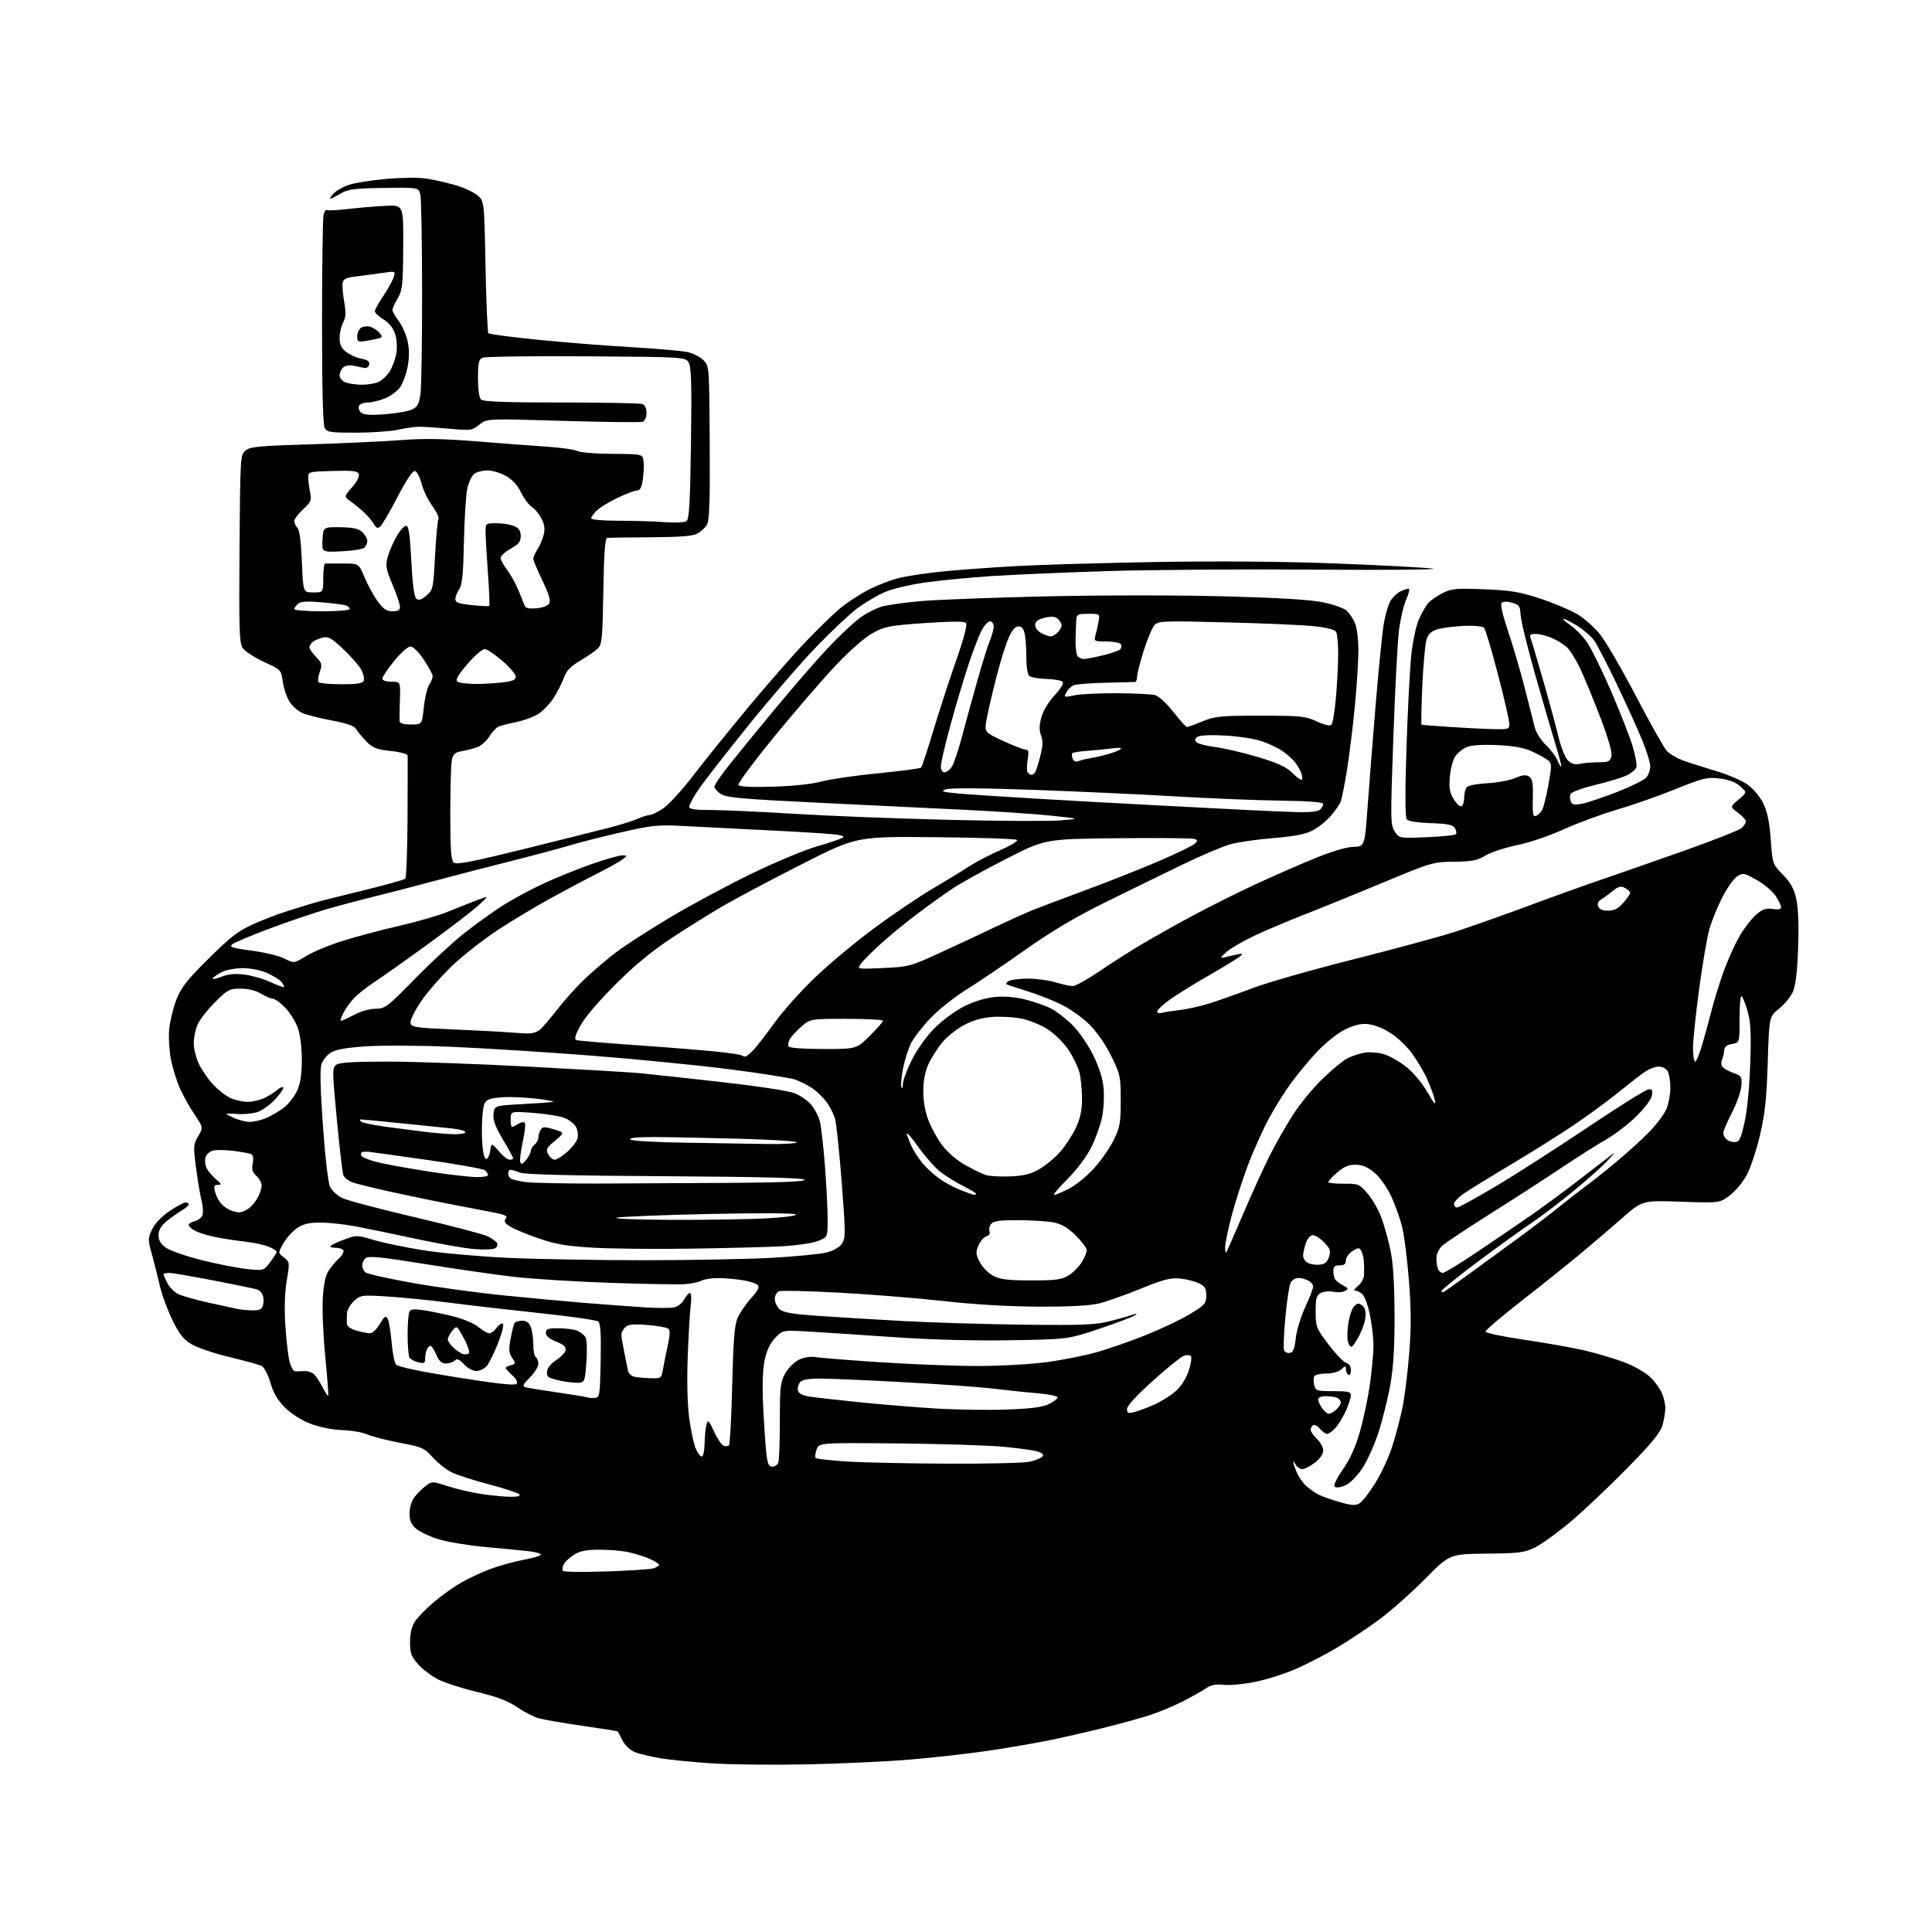 <?xml version="1.0" encoding="UTF-8" standalone="no"?>
<svg 
  version="1.1" 
  xmlns="http://www.w3.org/2000/svg" 
  xmlns:xlink="http://www.w3.org/1999/xlink" 
  xmlns:svg="http://www.w3.org/2000/svg"
  xmlns:rdf="http://www.w3.org/1999/02/22-rdf-syntax-ns#"
  xmlns:cc="http://creativecommons.org/ns#"
  xmlns:dc="http://purl.org/dc/elements/1.1/"
  viewBox="0 0 768 768"
  width="768"
  height="768"
>
<style>svg {background-color: white; }</style>"
<path stroke="none" fill="black" fill-rule="evenodd" d="M320.50,701.37C307.30,701.63 290.43,701.45 283.00,700.97C275.57,700.48 266.35,699.57 262.50,698.93C258.65,698.29 254.07,697.19 252.32,696.47C250.48,695.71 248.42,693.75 247.44,691.83C246.51,690.00 245.66,688.40 245.56,688.27C245.46,688.14 239.10,687.13 231.44,686.03C223.77,684.92 215.93,683.56 214.01,683.01C212.09,682.45 208.27,680.46 205.51,678.59C201.87,676.11 197.56,674.47 189.76,672.61C183.85,671.20 176.84,668.94 174.17,667.59C171.50,666.23 167.90,663.51 166.16,661.53C163.47,658.47 163.00,657.15 163.01,652.72C163.01,649.24 163.66,646.52 164.95,644.56C166.02,642.94 169.38,639.49 172.43,636.89C175.48,634.29 180.39,630.78 183.34,629.09C186.29,627.40 191.59,624.95 195.10,623.64C198.62,622.34 204.54,620.71 208.25,620.02C211.96,619.33 215.00,618.41 215.00,617.96C215.00,617.51 212.64,616.89 209.75,616.58C206.86,616.26 199.14,615.52 192.59,614.92C186.04,614.32 177.83,612.96 174.35,611.88C170.87,610.81 166.85,608.92 165.41,607.68C163.44,605.98 162.80,604.49 162.80,601.59C162.80,599.36 163.61,596.67 164.71,595.18C165.76,593.78 167.79,591.76 169.21,590.70C171.76,588.79 171.86,588.79 178.14,590.82C181.64,591.95 187.74,593.36 191.69,593.94C195.65,594.52 200.80,595.00 203.14,595.00C206.08,595.00 207.08,594.68 206.36,593.96C205.79,593.39 200.33,591.62 194.22,590.02C188.12,588.41 181.41,586.23 179.31,585.15C177.21,584.08 173.91,581.44 171.97,579.27C168.70,575.61 167.78,575.21 158.97,573.53C153.76,572.54 147.93,571.05 146.00,570.21C144.07,569.37 139.57,568.59 136.00,568.48C132.12,568.35 127.08,567.35 123.50,565.99C119.84,564.59 115.88,562.09 113.34,559.58C110.37,556.62 108.71,553.82 107.52,549.72C106.59,546.53 105.06,543.57 104.05,543.03C103.06,542.50 97.37,540.91 91.41,539.50C85.45,538.09 78.67,535.82 76.34,534.46C72.95,532.47 71.38,530.51 68.53,524.74C66.58,520.76 64.31,514.58 63.51,511.00C62.70,507.43 61.28,501.80 60.36,498.50C58.76,492.79 58.76,492.30 60.48,488.67C61.61,486.30 64.23,483.55 67.39,481.43C70.18,479.54 73.04,478.00 73.74,478.00C74.43,478.00 75.00,478.35 75.00,478.78C75.00,479.22 73.66,480.36 72.03,481.32C70.40,482.29 67.70,484.22 66.03,485.63C63.97,487.37 63.00,489.08 63.00,491.02C63.00,493.04 63.87,494.48 66.00,496.00C67.65,497.18 74.06,499.40 80.25,500.95C86.44,502.50 94.49,504.07 98.15,504.45C104.79,505.14 104.79,505.14 107.40,501.72C108.83,499.85 110.00,497.99 110.00,497.60C110.00,497.22 108.54,496.30 106.75,495.57C104.96,494.84 100.80,493.94 97.50,493.58C94.20,493.21 89.03,492.43 86.00,491.84C82.97,491.25 79.26,490.14 77.75,489.36C76.24,488.58 75.00,487.52 75.00,486.99C75.00,486.47 76.11,485.76 77.46,485.42C78.82,485.08 80.19,483.97 80.52,482.95C80.84,481.93 80.66,479.39 80.13,477.30C79.59,475.21 78.61,469.36 77.94,464.31C76.80,455.65 76.85,454.92 78.77,451.66C80.82,448.20 80.82,448.20 77.30,442.98C75.36,440.10 72.74,435.40 71.47,432.53C70.20,429.66 68.61,424.52 67.94,421.12C67.28,417.72 66.97,412.37 67.26,409.22C67.56,406.07 68.81,400.83 70.04,397.58C71.90,392.64 74.02,389.91 82.78,381.19C91.35,372.67 94.61,370.13 100.40,367.49C104.30,365.71 110.65,363.28 114.50,362.10C118.35,360.91 122.85,359.52 124.50,359.00C126.15,358.48 134.88,356.27 143.90,354.08C152.92,351.89 160.66,349.74 161.10,349.30C161.54,348.86 161.95,337.92 162.00,325.00C162.06,312.07 162.08,300.99 162.05,300.37C162.02,299.72 159.15,298.93 155.30,298.52C149.56,297.90 148.16,297.34 145.55,294.62C143.87,292.88 142.05,290.68 141.50,289.73C140.82,288.56 137.78,287.50 132.02,286.42C127.36,285.55 122.08,284.23 120.29,283.48C118.51,282.73 116.14,280.63 115.03,278.81C113.92,276.99 112.73,273.43 112.39,270.89C111.78,266.32 111.72,266.25 104.87,263.08C101.08,261.32 97.28,258.84 96.45,257.56C95.14,255.57 94.97,249.97 95.21,218.03C95.50,181.26 95.53,180.80 97.66,179.07C99.52,177.57 103.09,177.22 123.16,176.63C136.00,176.25 152.12,175.50 159.00,174.97C168.39,174.25 175.97,174.37 189.50,175.45C199.40,176.25 212.00,177.20 217.50,177.57C223.00,177.94 228.40,178.71 229.50,179.29C230.60,179.87 236.90,180.38 243.50,180.42C255.50,180.50 255.50,180.50 255.83,183.44C256.02,185.06 255.88,188.32 255.52,190.69C255.06,193.81 254.41,195.00 253.19,195.00C252.26,195.00 248.80,196.30 245.50,197.88C242.20,199.46 238.49,201.73 237.25,202.92C236.01,204.11 235.00,205.51 235.00,206.04C235.00,206.59 239.58,207.00 245.85,207.00C251.82,207.00 260.03,207.25 264.10,207.56C268.17,207.86 272.12,207.69 272.87,207.17C273.97,206.42 274.33,200.20 274.67,176.37C275.00,153.12 274.80,145.99 273.80,144.21C272.50,141.92 272.50,141.92 233.00,141.64C211.28,141.49 192.71,141.75 191.75,142.22C190.32,142.91 190.00,144.41 190.00,150.34C190.00,154.65 190.49,158.09 191.20,158.80C192.08,159.68 200.56,160.00 223.12,160.00C240.01,160.00 254.55,160.27 255.42,160.61C256.36,160.97 257.00,162.39 257.00,164.14C257.00,165.82 256.36,167.31 255.50,167.64C254.67,167.96 240.39,167.80 223.75,167.30C193.50,166.38 193.50,166.38 190.54,168.80C187.70,171.13 187.22,171.19 178.54,170.41C173.57,169.97 168.15,169.62 166.50,169.64C164.85,169.66 161.08,170.20 158.11,170.84C155.15,171.48 147.63,172.00 141.40,172.00C131.22,172.00 129.97,171.80 129.04,170.07C128.37,168.82 128.00,153.72 128.01,127.82C128.02,105.64 128.30,86.49 128.63,85.26C128.96,84.03 129.57,83.24 130.00,83.50C130.42,83.76 134.31,83.56 138.63,83.05C142.96,82.54 149.62,81.98 153.44,81.81C160.39,81.50 160.39,81.50 160.29,98.26C160.19,113.37 159.98,115.37 158.09,118.57C156.94,120.52 156.00,122.61 156.00,123.21C156.00,123.82 157.11,125.77 158.47,127.55C159.83,129.34 161.42,132.92 162.00,135.51C162.73,138.74 162.74,141.94 162.05,145.68C161.50,148.68 160.14,152.40 159.03,153.95C157.93,155.50 155.21,157.50 152.99,158.39C150.77,159.27 147.67,160.00 146.09,160.00C144.51,160.00 142.97,160.64 142.67,161.43C142.37,162.21 142.78,163.40 143.59,164.07C144.62,164.93 147.43,165.11 153.09,164.67C157.50,164.33 162.33,163.47 163.81,162.77C166.02,161.71 166.62,160.59 167.16,156.49C167.53,153.75 167.81,135.53 167.79,116.00C167.78,96.47 167.47,79.15 167.11,77.50C166.45,74.50 166.45,74.50 152.63,74.71C140.74,74.89 138.32,75.21 135.34,76.96C133.44,78.08 131.62,79.00 131.29,79.00C130.96,79.00 131.49,78.12 132.47,77.04C133.45,75.96 136.10,74.40 138.37,73.59C140.64,72.77 147.45,71.66 153.50,71.13C159.84,70.57 166.69,70.52 169.68,71.01C172.53,71.48 177.52,72.60 180.77,73.52C184.03,74.43 188.00,76.22 189.59,77.49C192.50,79.81 192.50,79.81 193.00,105.82C193.28,120.13 193.79,132.13 194.15,132.48C194.50,132.84 203.05,133.97 213.15,135.00C223.24,136.03 240.05,137.37 250.50,137.97C260.95,138.58 271.26,139.48 273.41,139.97C275.56,140.46 278.36,141.90 279.63,143.18C281.93,145.49 281.94,145.57 282.12,176.03C282.26,200.09 282.01,207.01 280.95,208.71C280.21,209.89 278.46,211.45 277.05,212.18C275.27,213.10 269.66,213.53 258.50,213.58C249.70,213.63 241.98,213.74 241.34,213.83C240.51,213.95 240.08,220.02 239.84,234.97C239.54,253.46 239.29,256.14 237.72,257.72C236.74,258.70 233.60,260.88 230.74,262.56C226.75,264.91 225.20,266.53 224.10,269.56C223.30,271.73 221.48,275.29 220.06,277.47C218.63,279.66 215.98,282.45 214.17,283.67C212.36,284.89 208.32,286.40 205.19,287.03C202.06,287.66 198.82,288.51 198.00,288.92C197.18,289.33 195.60,291.07 194.50,292.78C193.40,294.49 191.38,296.34 190.00,296.90C188.62,297.46 185.86,298.20 183.86,298.55C180.80,299.08 180.12,299.67 179.61,302.22C179.27,303.88 179.00,313.46 179.00,323.50C179.00,337.85 179.30,342.00 180.39,342.91C181.46,343.80 187.75,342.58 208.14,337.54C222.64,333.95 238.10,330.08 242.50,328.93C246.90,327.79 251.92,326.21 253.65,325.43C255.38,324.64 257.43,324.00 258.20,324.00C258.97,324.00 261.38,322.84 263.55,321.42C265.72,320.00 271.18,314.04 275.67,308.17C280.17,302.30 290.02,290.07 297.57,281.00C305.12,271.93 315.17,260.45 319.90,255.50C324.62,250.55 330.68,244.62 333.36,242.31C336.04,240.01 341.27,236.53 344.98,234.58C348.69,232.63 354.60,230.38 358.11,229.59C361.63,228.80 369.45,227.66 375.50,227.08C381.55,226.49 394.38,225.57 404.00,225.03C413.62,224.49 438.82,223.76 460.00,223.40C484.58,222.99 510.25,223.20 531.00,223.99C548.88,224.67 566.20,225.59 569.50,226.02C572.80,226.46 551.92,226.65 523.11,226.44C494.29,226.22 456.94,226.49 440.11,227.02C423.27,227.56 402.52,228.45 394.00,229.01C385.48,229.58 373.63,230.72 367.68,231.56C361.55,232.43 354.53,234.12 351.51,235.46C348.56,236.76 343.76,239.60 340.83,241.77C337.90,243.94 330.55,250.85 324.50,257.12C318.45,263.39 306.31,277.44 297.51,288.35C288.72,299.25 279.83,310.67 277.76,313.72C275.69,316.77 274.00,319.88 274.00,320.63C274.00,321.68 276.03,322.00 282.75,322.00C287.56,322.01 302.30,322.68 315.50,323.49C328.70,324.31 356.15,325.39 376.50,325.88C396.85,326.38 417.10,326.49 421.50,326.13C429.50,325.47 429.50,325.47 418.00,324.25C411.68,323.57 396.38,322.54 384.00,321.94C371.62,321.35 345.23,320.07 325.33,319.10C295.06,317.63 288.75,317.06 286.58,315.65C285.16,314.72 284.00,313.40 284.01,312.73C284.01,312.05 286.37,308.51 289.26,304.86C292.14,301.21 300.40,291.08 307.62,282.36C314.84,273.64 324.41,262.59 328.90,257.81C333.39,253.03 339.19,247.57 341.78,245.66C344.38,243.76 348.41,241.69 350.75,241.06C353.09,240.44 360.07,239.47 366.25,238.93C372.44,238.38 394.82,237.54 416.00,237.06C437.63,236.57 468.56,236.56 486.58,237.05C508.41,237.63 521.01,238.39 525.98,239.43C530.00,240.27 534.19,241.75 535.28,242.73C536.38,243.70 537.89,245.95 538.64,247.72C539.40,249.53 539.99,254.35 539.98,258.72C539.97,263.00 539.32,273.02 538.55,281.00C537.77,288.98 536.38,300.20 535.47,305.95C534.55,311.70 533.42,317.39 532.97,318.59C532.51,319.79 530.68,322.43 528.91,324.45C527.14,326.47 523.88,329.04 521.66,330.17C518.79,331.64 514.33,332.49 506.07,333.16C499.71,333.67 492.02,334.79 489.00,335.64C485.98,336.48 477.43,340.12 470.00,343.71C462.57,347.30 448.85,354.01 439.50,358.62C427.39,364.60 418.12,370.10 407.28,377.75C398.92,383.66 388.43,390.75 383.98,393.50C379.54,396.25 373.28,401.21 370.09,404.52C366.89,407.83 363.36,412.34 362.23,414.54C361.11,416.75 359.65,421.31 358.98,424.69C358.32,428.06 358.01,431.43 358.31,432.16C358.60,432.90 358.88,432.32 358.92,430.88C358.96,429.45 360.59,425.09 362.53,421.21C364.63,417.01 368.31,411.91 371.62,408.60C374.76,405.46 379.93,401.68 383.48,399.93C387.42,398.00 391.99,396.63 395.66,396.30C399.43,395.96 403.77,396.34 407.76,397.36C411.19,398.24 415.74,399.85 417.88,400.94C420.01,402.03 423.83,404.98 426.35,407.51C428.87,410.03 432.56,415.39 434.55,419.41C436.97,424.30 438.34,428.67 438.70,432.63C439.00,435.88 438.70,441.11 438.05,444.24C437.40,447.38 435.47,452.74 433.76,456.16C431.93,459.82 428.05,464.98 424.34,468.69C420.88,472.16 418.49,475.00 419.05,475.00C419.61,475.00 422.23,473.90 424.88,472.56C427.52,471.22 431.97,467.62 434.77,464.56C437.56,461.50 441.12,456.41 442.68,453.25C445.21,448.10 445.50,446.45 445.50,437.45C445.50,427.82 445.34,427.07 441.70,419.70C439.39,415.04 435.95,410.09 432.95,407.14C430.24,404.47 425.20,400.91 421.76,399.24C418.32,397.57 412.12,395.16 408.00,393.89C403.88,392.62 400.29,391.43 400.03,391.24C399.77,391.05 400.22,390.47 401.03,389.96C401.84,389.45 405.24,389.02 408.59,389.02C411.94,389.01 416.89,389.67 419.59,390.49C422.29,391.31 425.36,391.98 426.41,391.99C427.46,392.00 432.18,389.38 436.91,386.17C441.63,382.96 449.32,378.06 454.00,375.28C458.68,372.50 467.90,367.33 474.50,363.79C481.10,360.26 492.12,354.75 499.00,351.56C505.88,348.38 516.43,343.74 522.47,341.27C529.29,338.47 535.14,336.72 537.97,336.64C542.50,336.50 542.50,336.50 543.66,320.50C544.29,311.70 545.75,293.25 546.90,279.50C548.05,265.75 549.47,251.59 550.06,248.04C550.65,244.49 551.85,240.37 552.73,238.88C553.61,237.39 555.40,235.68 556.71,235.09C558.02,234.49 559.50,234.00 559.99,234.00C560.48,234.00 560.04,235.91 559.01,238.25C557.97,240.59 556.67,246.15 556.11,250.59C555.55,255.04 554.54,274.23 553.87,293.24C552.70,325.92 552.73,327.94 554.42,330.52C556.21,333.25 556.21,333.25 567.10,332.80C573.08,332.55 578.31,332.03 578.71,331.63C579.10,331.23 578.95,330.14 578.36,329.20C577.51,327.86 575.49,327.44 568.74,327.21C563.57,327.04 559.79,326.44 559.20,325.71C558.56,324.93 558.52,315.03 559.09,297.50C559.57,282.65 560.42,266.06 560.99,260.62C561.58,254.98 562.89,248.78 564.05,246.16C565.16,243.64 566.85,240.72 567.79,239.68C568.73,238.64 571.28,236.88 573.46,235.77C576.99,233.96 578.75,233.80 589.96,234.25C600.44,234.66 604.06,235.26 612.00,237.87C617.23,239.58 623.86,242.35 626.75,244.01C629.73,245.73 633.85,249.39 636.25,252.46C638.59,255.45 645.00,266.51 650.50,277.06C656.00,287.60 661.43,297.23 662.56,298.46C663.69,299.68 666.61,301.42 669.06,302.31C671.50,303.20 677.39,305.08 682.14,306.49C686.88,307.90 692.56,310.35 694.75,311.94C697.01,313.57 699.70,316.82 700.96,319.42C702.54,322.68 703.40,326.87 703.90,333.76C704.61,343.46 704.63,343.52 708.73,347.71C711.82,350.88 713.14,353.25 714.05,357.34C714.83,360.83 715.10,367.68 714.79,376.63C714.47,386.00 713.81,391.67 712.76,394.12C711.91,396.11 709.43,399.17 707.25,400.92C703.28,404.11 703.28,404.11 702.70,422.30C702.25,436.74 701.61,442.73 699.61,451.28C698.22,457.21 695.83,464.38 694.30,467.20C692.76,470.03 689.70,473.67 687.50,475.29C683.50,478.23 683.50,478.23 668.17,477.70C652.84,477.16 652.84,477.16 644.67,484.35C640.18,488.30 632.67,494.71 628.00,498.59C623.33,502.47 612.98,510.75 605.00,516.98C597.02,523.21 590.50,528.76 590.50,529.32C590.50,529.88 597.48,531.35 606.00,532.59C614.52,533.83 625.38,535.76 630.13,536.89C634.87,538.01 641.85,540.09 645.63,541.51C649.41,542.93 654.02,545.54 655.87,547.30C657.72,549.06 659.86,551.95 660.62,553.72C661.38,555.49 662.00,558.19 661.99,559.72C661.99,561.25 661.49,564.28 660.89,566.46C660.05,569.50 656.75,573.52 646.65,583.82C639.42,591.19 629.30,600.74 624.18,605.04C619.05,609.33 612.75,613.88 610.18,615.14C606.01,617.19 603.92,617.46 590.87,617.60C576.24,617.75 576.24,617.75 566.37,627.75C560.94,633.25 552.71,640.53 548.08,643.93C543.45,647.34 535.80,652.41 531.08,655.20C526.36,657.99 519.00,661.78 514.72,663.61C510.44,665.45 503.29,667.69 498.84,668.59C494.39,669.49 488.81,670.01 486.45,669.75C483.26,669.39 481.42,669.76 479.32,671.18C477.77,672.24 473.57,674.59 470.00,676.41C466.43,678.23 460.57,680.66 457.00,681.82C453.43,682.97 445.10,685.26 438.50,686.90C431.90,688.54 421.97,690.80 416.44,691.92C410.91,693.04 400.11,694.88 392.44,696.01C384.77,697.14 370.85,698.71 361.50,699.48C352.15,700.26 333.70,701.11 320.50,701.37zM241.00,624.68C250.07,624.38 258.51,623.83 259.75,623.45C260.99,623.07 262.00,622.44 262.00,622.04C262.00,621.63 260.31,620.57 258.25,619.67C256.19,618.77 252.47,617.58 250.00,617.04C247.53,616.49 242.35,616.04 238.50,616.03C233.30,616.01 230.68,616.51 228.31,617.95C226.56,619.02 224.66,620.76 224.10,621.82C223.53,622.87 223.39,624.07 223.79,624.48C224.18,624.89 231.93,624.98 241.00,624.68zM540.50,597.55C541.60,596.86 544.43,593.20 546.78,589.40C549.13,585.61 552.13,579.12 553.44,574.98C554.75,570.85 556.54,564.10 557.42,559.98C558.29,555.87 559.52,546.20 560.14,538.50C560.99,528.01 560.98,520.74 560.11,509.50C559.48,501.25 558.28,491.61 557.45,488.09C556.62,484.56 554.60,478.85 552.95,475.39C551.22,471.77 548.38,467.81 546.25,466.05C543.58,463.85 541.50,463.00 538.81,463.00C536.05,463.00 534.14,463.82 531.53,466.10C529.59,467.81 528.00,469.51 528.00,469.89C528.00,470.26 530.75,470.55 534.11,470.54C539.99,470.50 540.35,470.65 543.60,474.40C545.45,476.54 547.91,480.82 549.07,483.90C550.23,486.98 551.88,492.88 552.73,497.00C553.79,502.09 554.31,510.29 554.35,522.50C554.40,535.23 553.91,543.35 552.71,550.24C551.77,555.59 549.66,564.14 548.02,569.24C546.39,574.33 543.42,580.90 541.44,583.83C539.32,586.97 536.53,589.72 534.67,590.51C532.80,591.31 531.12,591.49 530.58,590.96C530.03,590.42 531.31,587.72 533.79,584.18C536.55,580.25 538.79,575.32 540.51,569.39C541.94,564.50 543.74,556.00 544.53,550.50C545.32,545.00 545.97,538.02 545.98,535.00C545.99,531.97 545.34,526.36 544.54,522.51C543.68,518.41 542.36,515.01 541.35,514.26C540.40,513.57 539.14,512.99 538.56,512.98C537.98,512.97 538.53,512.17 539.78,511.20C541.04,510.23 542.13,508.33 542.21,506.97C542.30,505.61 542.28,503.15 542.17,501.50C542.06,499.85 541.56,497.86 541.07,497.08C540.30,495.87 539.79,495.91 537.59,497.35C536.16,498.28 535.00,499.94 535.00,501.02C535.00,502.47 534.32,503.00 532.50,503.00C530.57,503.00 530.00,503.51 530.02,505.25C530.02,506.49 530.36,508.00 530.77,508.60C531.17,509.21 532.58,510.27 533.91,510.97C536.06,512.11 536.14,512.34 534.62,513.19C533.69,513.71 531.62,513.86 530.02,513.50C528.42,513.15 526.19,513.36 525.06,513.97C523.31,514.90 523.00,516.03 523.00,521.39C523.00,527.44 523.21,527.98 528.13,534.48C530.95,538.21 534.10,541.48 535.13,541.74C536.31,542.05 537.00,543.13 537.00,544.68C537.00,546.05 536.56,546.85 536.00,546.50C535.45,546.16 535.00,545.16 535.00,544.29C535.00,542.85 534.82,542.85 533.17,544.35C532.09,545.32 529.65,546.00 527.23,546.00C524.97,546.00 522.82,546.48 522.46,547.06C522.11,547.64 522.09,549.21 522.42,550.56C523.00,552.86 523.45,553.00 530.02,553.00C536.01,553.00 537.00,553.25 536.98,554.75C536.97,555.71 536.04,558.52 534.92,561.00C533.79,563.48 531.93,566.51 530.76,567.75C529.60,568.99 528.15,570.00 527.55,570.00C526.94,570.00 525.66,569.08 524.70,567.96C523.73,566.83 522.51,566.19 521.97,566.52C521.44,566.85 521.00,567.69 521.00,568.38C521.00,569.08 522.12,570.71 523.50,572.00C524.88,573.29 526.00,575.37 526.00,576.62C526.00,578.03 524.72,579.87 522.66,581.45C520.82,582.85 518.59,584.00 517.71,584.00C516.82,584.00 515.64,583.21 515.08,582.25C514.52,581.29 514.05,580.78 514.03,581.13C514.01,581.47 514.64,583.27 515.41,585.13C516.19,586.98 517.88,589.46 519.16,590.63C520.45,591.79 522.62,593.34 524.00,594.07C525.38,594.79 529.20,596.15 532.50,597.09C537.39,598.48 538.87,598.56 540.50,597.55zM307.01,583.00C307.99,583.00 309.06,582.29 309.39,581.42C309.73,580.55 310.00,573.07 310.00,564.80C310.00,551.25 310.21,549.39 312.16,545.92C313.37,543.77 315.80,541.38 317.66,540.49C319.70,539.52 322.26,539.13 324.25,539.47C326.04,539.78 337.59,540.70 349.92,541.52C362.26,542.33 379.68,543.00 388.64,543.00C397.74,543.00 409.91,542.32 416.22,541.46C422.42,540.62 431.35,538.83 436.06,537.50C440.77,536.17 449.58,533.08 455.64,530.65C461.70,528.21 469.55,524.47 473.08,522.33C478.99,518.76 479.50,518.18 479.50,514.99C479.50,512.13 478.98,511.28 476.51,510.09C474.86,509.31 471.47,508.46 468.98,508.22C465.28,507.87 462.40,508.62 453.47,512.27C447.44,514.73 440.02,517.36 437.00,518.11C433.31,519.02 425.41,519.45 413.00,519.41C401.14,519.37 387.68,518.59 375.50,517.23C365.05,516.06 346.35,514.55 333.93,513.87C321.52,513.20 310.61,512.94 309.68,513.29C308.76,513.65 308.00,515.01 308.00,516.31C308.00,517.62 308.86,519.47 309.90,520.41C311.36,521.73 314.82,522.35 324.65,523.04C331.72,523.54 346.95,524.47 358.50,525.11C370.05,525.75 391.91,526.41 407.09,526.58C431.05,526.85 435.58,526.65 441.59,525.09C445.39,524.10 449.40,522.96 450.50,522.55C452.11,521.96 452.21,522.02 451.00,522.91C450.18,523.51 443.88,525.89 437.00,528.20C424.50,532.40 424.50,532.40 401.50,532.77C386.66,533.01 370.16,532.57 355.00,531.52C342.07,530.62 326.90,529.62 321.28,529.30C311.07,528.72 311.07,528.72 308.10,531.90C306.10,534.04 304.74,536.94 303.94,540.79C303.15,544.57 302.97,550.89 303.39,559.50C303.75,566.65 304.31,574.86 304.63,577.75C305.10,581.89 305.61,583.00 307.01,583.00zM376.50,581.83C392.45,581.90 407.24,581.55 409.37,581.05C411.50,580.56 413.71,579.69 414.29,579.11C415.01,578.39 414.55,577.78 412.81,577.12C411.43,576.59 405.17,575.69 398.90,575.11C392.63,574.53 373.56,573.93 356.53,573.78C325.57,573.50 325.57,573.50 324.60,576.23C324.06,577.73 323.90,579.24 324.24,579.57C324.58,579.91 329.95,580.53 336.18,580.95C342.40,581.36 360.55,581.76 376.50,581.83zM278.95,579.00C279.54,579.00 280.04,576.69 280.10,573.75C280.15,570.86 280.49,567.48 280.85,566.23C281.42,564.22 281.77,564.54 283.83,569.04C285.11,571.83 286.81,574.38 287.62,574.68C288.43,574.99 289.40,574.93 289.79,574.54C290.18,574.15 290.75,563.41 291.06,550.67C291.50,532.63 291.98,526.69 293.22,523.86C294.09,521.86 296.49,518.35 298.56,516.07C301.30,513.03 302.01,511.61 301.20,510.80C300.60,510.20 297.94,509.34 295.30,508.91C292.66,508.47 288.33,508.09 285.68,508.06C283.04,508.03 279.96,508.48 278.86,509.08C277.75,509.67 274.74,510.30 272.17,510.48C269.60,510.65 256.25,510.42 242.50,509.95C228.75,509.48 211.43,508.39 204.00,507.53C196.57,506.66 180.67,504.37 168.66,502.43C151.76,499.70 146.50,499.17 145.41,500.08C144.63,500.72 144.00,502.03 144.00,503.00C144.00,503.97 144.56,505.22 145.25,505.80C145.94,506.37 154.16,508.22 163.50,509.90C172.85,511.59 189.50,513.87 200.50,514.97C211.50,516.07 226.35,517.44 233.50,518.02C240.65,518.59 250.83,519.34 256.11,519.68C261.40,520.01 266.83,520.01 268.18,519.67C269.53,519.33 271.24,517.92 271.99,516.53C272.73,515.14 273.76,514.00 274.27,514.00C274.80,514.00 274.94,516.04 274.58,518.75C274.24,521.36 273.70,530.56 273.38,539.18C273.02,548.89 273.24,558.19 273.96,563.61C274.60,568.42 275.75,573.85 276.51,575.68C277.27,577.51 278.37,579.00 278.95,579.00zM450.75,561.37C452.26,561.00 455.77,559.71 458.55,558.49C461.33,557.28 465.24,554.85 467.24,553.10C469.55,551.06 471.48,548.08 472.55,544.86C473.47,542.08 473.84,539.46 473.36,539.01C472.89,538.57 471.59,538.56 470.47,538.99C469.36,539.42 463.84,543.90 458.22,548.95C451.86,554.65 448.00,558.86 448.00,560.08C448.00,561.71 448.46,561.93 450.75,561.37zM528.23,562.00C528.84,562.00 530.17,561.26 531.17,560.35C532.18,559.43 533.00,558.13 533.00,557.45C533.00,556.77 532.29,555.94 531.42,555.61C530.55,555.27 528.52,555.00 526.92,555.00C525.22,555.00 524.00,555.53 524.00,556.28C524.00,556.98 524.70,558.56 525.56,559.78C526.41,561.00 527.61,562.00 528.23,562.00zM400.50,560.31C409.78,559.97 414.47,559.35 416.91,558.16C418.78,557.25 420.36,556.05 420.41,555.50C420.46,554.95 416.68,554.18 412.00,553.79C407.32,553.41 399.68,552.60 395.00,552.02C390.32,551.43 374.57,550.29 360.00,549.48C345.43,548.68 330.29,548.02 326.37,548.01C321.35,548.00 318.89,548.43 318.04,549.45C317.38,550.25 316.99,551.70 317.18,552.68C317.41,553.87 318.82,554.67 321.51,555.12C323.70,555.48 332.99,556.54 342.14,557.46C351.30,558.39 365.25,559.51 373.14,559.97C381.04,560.42 393.35,560.58 400.50,560.31zM236.50,555.69C238.39,555.51 238.52,554.67 238.78,540.89C238.98,529.96 238.73,526.04 237.78,525.30C237.07,524.76 227.05,523.31 215.50,522.09C203.95,520.86 187.69,518.99 179.37,517.93C171.05,516.87 159.56,515.71 153.84,515.36C143.84,514.75 143.33,514.82 140.77,517.11C139.31,518.43 138.03,520.62 137.94,522.00C137.85,523.38 137.83,525.27 137.89,526.20C137.96,527.28 139.38,528.29 141.75,528.95C143.81,529.52 146.24,529.99 147.15,529.99C148.06,530.00 149.79,528.33 150.99,526.29C152.83,523.18 153.33,522.84 154.10,524.21C154.60,525.11 155.30,529.26 155.65,533.43C156.01,537.61 156.79,541.65 157.40,542.42C158.10,543.31 166.76,545.14 181.37,547.49C196.74,549.95 204.57,550.83 205.25,550.15C205.93,549.47 205.39,548.34 203.63,546.71C202.18,545.37 201.00,544.04 201.00,543.75C201.00,543.47 201.93,542.99 203.07,542.69C205.02,542.18 205.05,542.01 203.57,539.74C202.27,537.77 202.17,536.38 202.98,532.09C203.53,529.21 204.23,526.43 204.55,525.92C204.86,525.42 206.23,525.00 207.58,525.00C209.31,525.00 210.34,525.77 211.02,527.57C211.56,528.98 212.00,532.10 212.00,534.51C212.00,536.91 212.45,539.16 213.00,539.50C213.55,539.84 214.00,541.04 214.00,542.16C214.00,543.28 212.48,545.72 210.63,547.57C207.90,550.30 207.56,551.04 208.88,551.44C209.77,551.71 215.45,552.64 221.50,553.51C227.55,554.37 232.95,555.26 233.50,555.48C234.05,555.70 235.40,555.79 236.50,555.69zM130.46,554.85C130.64,554.66 130.13,547.75 129.32,539.50C128.50,531.25 128.05,520.78 128.31,516.24C128.63,510.69 129.36,507.09 130.55,505.24C131.53,503.73 133.40,501.49 134.72,500.25C136.04,499.01 136.84,497.54 136.50,497.00C136.16,496.45 134.69,496.00 133.24,496.00C131.74,496.00 131.01,495.64 131.55,495.17C132.07,494.71 134.60,493.56 137.17,492.61C141.67,490.96 142.10,490.97 148.67,492.94C152.43,494.06 161.22,495.88 168.22,496.99C175.21,498.09 190.06,499.44 201.22,499.98C212.37,500.52 236.80,500.96 255.50,500.96C274.20,500.96 297.24,500.53 306.70,500.01C316.17,499.48 325.98,498.53 328.52,497.89C331.43,497.16 333.71,495.84 334.71,494.32C336.15,492.13 336.14,489.99 334.60,470.08C333.67,458.07 332.48,446.71 331.96,444.83C331.45,442.95 329.92,439.92 328.56,438.09C327.21,436.26 324.62,433.76 322.80,432.54C320.99,431.32 317.93,429.79 316.00,429.12C314.07,428.46 302.15,426.60 289.50,424.99C276.85,423.37 251.88,420.92 234.00,419.54C216.12,418.16 191.38,416.61 179.00,416.10C166.62,415.58 151.45,415.51 145.28,415.95C137.52,416.49 133.27,417.25 131.48,418.42C130.07,419.35 128.44,421.32 127.87,422.80C127.13,424.72 127.27,431.75 128.35,447.24C129.24,459.91 130.42,470.12 131.19,471.74C131.91,473.26 134.09,475.28 136.03,476.23C137.98,477.18 151.16,480.67 165.34,483.98C179.51,487.29 192.41,490.68 193.99,491.50C195.58,492.32 197.18,493.49 197.56,494.10C197.95,494.72 197.64,495.65 196.88,496.17C196.12,496.68 192.37,496.85 188.56,496.53C184.74,496.21 174.39,494.40 165.56,492.50C156.72,490.60 145.90,488.37 141.50,487.53C137.10,486.69 130.75,486.00 127.40,486.00C122.71,486.00 120.54,486.52 118.02,488.25C116.22,489.49 113.79,492.20 112.62,494.28C110.50,498.05 110.50,498.05 112.87,499.87C115.20,501.66 115.21,501.80 113.99,509.04C113.18,513.84 112.99,520.05 113.43,526.95C113.81,532.75 114.56,539.19 115.10,541.25C115.64,543.31 116.62,545.05 117.29,545.11C117.95,545.17 119.54,545.14 120.80,545.03C122.07,544.93 123.79,545.41 124.63,546.10C125.46,546.80 127.04,549.13 128.14,551.28C129.24,553.43 130.29,555.04 130.46,554.85zM230.00,549.66C228.62,549.75 225.51,549.42 223.07,548.93C220.64,548.44 218.29,547.69 217.85,547.25C217.42,546.82 217.31,545.57 217.61,544.48C217.91,543.39 219.58,541.59 221.32,540.49C223.06,539.38 224.63,537.67 224.82,536.69C225.07,535.39 224.05,534.47 221.08,533.30C218.36,532.23 217.00,531.08 217.00,529.85C217.00,528.30 217.80,528.00 221.93,528.00C224.65,528.00 228.00,528.43 229.37,528.95C230.75,529.48 232.29,530.71 232.79,531.70C233.30,532.69 233.44,537.10 233.10,541.50C232.53,549.15 232.39,549.51 230.00,549.66zM258.70,547.86C262.81,548.00 262.92,547.92 263.55,544.25C263.91,542.19 264.77,537.92 265.46,534.76C266.39,530.56 266.43,528.78 265.61,528.15C265.00,527.66 261.24,527.01 257.26,526.69C251.57,526.24 249.70,526.44 248.51,527.63C247.68,528.46 247.00,529.75 247.00,530.50C247.00,531.24 247.49,534.24 248.09,537.17C248.69,540.10 249.37,543.48 249.59,544.68C249.84,545.97 250.93,547.04 252.25,547.29C253.49,547.53 256.39,547.79 258.70,547.86zM189.30,545.00C187.98,545.00 185.79,543.80 184.43,542.33C182.53,540.28 181.67,539.93 180.77,540.83C180.13,541.47 178.54,542.00 177.25,542.00C175.51,542.00 174.52,541.09 173.44,538.50C172.63,536.58 171.58,535.00 171.09,535.00C170.61,535.00 169.94,535.71 169.61,536.58C169.27,537.45 169.00,539.08 169.00,540.19C169.00,541.90 168.57,542.11 166.26,541.53C164.75,541.15 163.18,540.31 162.78,539.67C162.37,539.03 162.03,534.90 162.03,530.50C162.03,526.10 162.38,521.95 162.81,521.27C163.39,520.36 165.01,520.27 169.05,520.93C172.05,521.42 177.40,522.57 180.95,523.49C184.50,524.41 188.69,526.25 190.28,527.58C191.86,528.91 193.77,530.00 194.52,530.00C195.27,530.00 196.55,529.05 197.36,527.89C198.18,526.73 199.30,525.94 199.85,526.14C200.44,526.35 199.67,529.58 198.00,533.85C196.42,537.89 194.36,542.05 193.41,543.10C192.47,544.14 190.61,545.00 189.30,545.00zM186.36,537.96C186.83,537.53 185.95,534.84 184.40,531.99C181.58,526.81 181.58,526.81 179.79,529.01C178.80,530.23 178.00,531.77 178.00,532.44C178.00,533.10 179.01,534.57 180.25,535.70C181.49,536.82 183.18,537.97 184.00,538.25C184.82,538.52 185.89,538.40 186.36,537.96zM512.75,537.81C514.07,537.56 514.64,536.15 515.08,531.99C515.39,528.97 517.08,523.42 518.83,519.66C520.57,515.89 522.00,512.20 522.00,511.44C522.00,510.69 521.13,509.60 520.07,509.04C519.00,508.47 517.22,508.00 516.10,508.00C514.98,508.00 513.62,508.85 513.06,509.89C512.50,510.93 511.56,517.05 510.96,523.50C510.36,529.94 510.12,535.87 510.43,536.68C510.74,537.49 511.78,538.00 512.75,537.81zM539.71,532.04C537.42,535.88 537.11,536.07 536.16,534.30C535.51,533.09 535.42,530.21 535.90,526.63C536.33,523.47 537.40,520.17 538.29,519.28C539.67,517.91 540.14,517.87 541.55,519.04C542.75,520.04 543.07,521.44 542.71,524.13C542.44,526.16 541.08,529.73 539.71,532.04zM100.18,520.88C103.05,520.97 104.01,520.56 104.50,519.00C104.85,517.90 104.86,516.12 104.52,515.05C104.18,513.98 103.13,512.86 102.20,512.57C101.26,512.27 93.53,510.68 85.00,509.02C76.47,507.37 68.49,506.01 67.25,506.01C66.01,506.00 65.00,506.25 65.00,506.55C65.00,506.85 65.68,508.42 66.52,510.03C67.35,511.65 69.26,513.60 70.77,514.37C72.27,515.13 77.78,516.70 83.00,517.85C88.22,519.00 93.40,520.13 94.50,520.36C95.60,520.58 98.16,520.82 100.18,520.88zM574.25,513.36C574.94,512.94 580.00,509.33 585.50,505.32C591.00,501.32 599.45,495.15 604.28,491.61C609.12,488.07 616.09,482.73 619.78,479.75C623.48,476.77 628.30,473.03 630.50,471.43C632.70,469.83 638.10,465.53 642.50,461.87C646.90,458.20 652.84,452.80 655.70,449.85C658.57,446.91 661.61,442.83 662.45,440.78C663.30,438.74 664.00,435.00 664.00,432.47C664.00,429.94 663.53,427.00 662.96,425.93C662.36,424.80 660.88,424.00 659.37,424.00C657.96,424.00 655.39,424.99 653.65,426.21C651.92,427.42 647.01,431.24 642.74,434.70C638.47,438.15 630.37,444.05 624.74,447.81C619.11,451.57 608.20,458.40 600.50,462.99C592.80,467.58 584.59,472.63 582.25,474.22C579.91,475.80 578.00,477.75 578.00,478.55C578.00,479.35 578.55,480.00 579.22,480.00C579.89,480.00 586.98,476.10 594.97,471.34C602.96,466.58 619.43,456.00 631.58,447.84C643.72,439.68 654.45,433.00 655.43,433.00C656.87,433.00 657.09,433.54 656.58,435.75C656.24,437.26 653.32,441.02 650.11,444.10C646.89,447.18 641.62,451.19 638.38,453.01C635.15,454.83 627.29,459.81 620.92,464.07C614.55,468.34 601.73,476.63 592.42,482.49C583.11,488.36 574.49,494.10 573.25,495.25C571.97,496.44 571.00,498.54 571.00,500.09C571.00,501.60 571.27,503.55 571.61,504.42C571.94,505.29 572.81,506.00 573.53,506.00C574.25,506.00 580.39,502.27 587.17,497.70C593.95,493.14 603.33,486.75 608.00,483.51C612.67,480.27 620.77,474.34 626.00,470.33C631.23,466.32 637.08,461.81 639.00,460.31C642.50,457.59 642.50,457.59 639.00,461.40C637.08,463.50 631.00,468.92 625.50,473.44C620.00,477.96 612.58,483.61 609.00,486.00C605.42,488.38 595.86,495.28 587.75,501.33C579.64,507.38 573.00,512.73 573.00,513.22C573.00,513.72 573.56,513.78 574.25,513.36zM410.00,508.99C419.71,508.99 422.01,508.68 424.76,507.01C426.55,505.91 428.91,503.55 430.01,501.76C431.10,499.97 431.99,497.81 432.00,496.96C432.00,496.11 430.02,493.47 427.59,491.09C424.43,487.98 421.96,486.53 418.84,485.93C416.45,485.46 410.17,485.07 404.87,485.04C397.53,485.01 394.95,485.35 394.01,486.49C393.33,487.31 393.03,488.63 393.34,489.44C393.67,490.31 393.16,491.13 392.06,491.48C391.04,491.80 389.64,493.47 388.93,495.18C387.80,497.89 387.88,498.75 389.57,501.89C390.64,503.90 393.06,506.28 395.00,507.25C397.72,508.61 401.05,509.00 410.00,508.99zM524.42,502.74C526.64,502.56 527.57,501.82 528.28,499.67C529.09,497.24 528.82,496.42 526.42,493.92C524.88,492.31 522.85,491.00 521.91,491.00C520.89,491.00 519.75,492.27 519.10,494.15C518.49,495.88 518.00,498.11 518.00,499.10C518.00,500.09 518.79,501.37 519.75,501.95C520.71,502.52 522.82,502.88 524.42,502.74zM487.41,497.92C487.63,497.69 490.59,490.98 493.98,483.00C497.38,475.02 502.13,464.56 504.55,459.74C506.96,454.92 511.19,447.47 513.95,443.18C516.70,438.89 522.00,432.43 525.73,428.84C529.45,425.24 533.87,421.60 535.53,420.74C537.20,419.88 540.17,418.87 542.13,418.50C544.08,418.14 547.53,418.33 549.78,418.94C552.03,419.55 556.12,421.82 558.86,423.98C561.85,426.35 565.28,430.43 567.45,434.21C570.05,438.74 570.88,439.66 570.42,437.50C570.07,435.85 568.68,432.04 567.35,429.03C566.01,426.02 563.12,421.19 560.93,418.28C558.58,415.18 554.79,411.77 551.72,410.01C548.31,408.06 545.11,407.02 542.50,407.02C539.91,407.02 536.71,408.05 533.42,409.93C530.63,411.53 525.94,415.47 523.00,418.67C520.06,421.88 515.70,427.15 513.30,430.40C510.90,433.64 506.94,439.98 504.49,444.47C502.04,448.97 498.21,457.48 495.99,463.39C493.77,469.31 490.84,478.44 489.48,483.68C488.12,488.93 487.00,494.37 487.00,495.78C487.00,497.18 487.18,498.15 487.41,497.92zM274.50,496.36C260.20,496.57 242.65,496.39 235.50,495.96C225.02,495.33 220.83,494.60 213.88,492.20C209.13,490.56 204.06,488.43 202.61,487.48C200.62,486.18 200.23,485.43 201.04,484.46C201.88,483.44 200.96,482.93 196.80,482.09C193.89,481.50 186.55,480.08 180.50,478.94C174.45,477.80 163.43,475.53 156.00,473.91C148.57,472.29 141.29,470.48 139.82,469.89C138.35,469.30 136.85,468.07 136.49,467.16C136.13,466.25 134.97,456.28 133.90,445.01C132.06,425.66 132.05,424.44 133.67,423.26C134.90,422.35 140.65,422.00 154.01,422.00C164.25,422.00 189.48,422.90 210.07,423.99C230.66,425.08 250.43,426.25 254.00,426.57C257.57,426.90 272.05,428.47 286.16,430.06C300.98,431.72 313.54,433.63 315.91,434.58C318.16,435.48 321.12,437.54 322.48,439.16C323.84,440.77 325.38,443.76 325.91,445.80C326.43,447.83 327.34,455.83 327.93,463.56C328.52,471.29 329.00,480.80 329.00,484.70C329.00,491.78 329.00,491.78 325.18,493.31C323.07,494.15 316.66,495.10 310.93,495.41C305.19,495.73 288.80,496.15 274.50,496.36zM267.00,484.91C280.48,484.96 297.22,484.70 304.21,484.34C311.54,483.97 316.69,483.30 316.36,482.77C316.02,482.22 302.22,482.14 281.65,482.58C262.87,482.98 246.38,483.65 245.00,484.07C243.62,484.49 253.53,484.86 267.00,484.91zM95.03,481.94C95.87,481.97 97.56,481.30 98.78,480.44C100.01,479.58 101.68,477.58 102.51,475.99C103.33,474.40 104.00,472.25 104.00,471.20C104.00,470.16 103.07,468.47 101.93,467.44C100.34,466.00 100.00,464.82 100.45,462.40C100.86,460.21 100.63,459.07 99.68,458.71C98.93,458.42 95.78,457.87 92.67,457.48C89.57,457.09 85.96,457.04 84.64,457.38C83.32,457.71 81.98,458.96 81.67,460.15C81.36,461.35 81.57,463.26 82.15,464.41C82.72,465.56 84.38,467.51 85.84,468.75C88.10,470.65 88.22,470.99 86.64,471.00C85.12,471.00 84.91,471.49 85.47,473.75C85.85,475.26 86.91,477.34 87.83,478.37C88.75,479.40 90.40,480.60 91.50,481.05C92.60,481.50 94.19,481.90 95.03,481.94zM387.25,474.95C387.66,474.98 388.00,474.78 388.00,474.52C388.00,474.25 385.64,472.84 382.75,471.39C379.86,469.93 375.78,467.38 373.68,465.73C371.57,464.07 367.58,459.52 364.81,455.61C362.04,451.70 360.11,449.62 360.51,451.00C360.92,452.38 361.93,454.85 362.77,456.50C363.60,458.15 365.41,460.85 366.79,462.50C368.16,464.15 371.04,466.79 373.17,468.36C375.31,469.93 379.18,472.05 381.78,473.06C384.38,474.08 386.84,474.93 387.25,474.95zM238.50,470.48C252.25,470.43 276.25,470.31 291.83,470.20C311.17,470.06 320.06,469.67 319.82,468.95C319.58,468.23 301.87,467.79 264.48,467.57C226.84,467.35 208.61,466.89 206.68,466.12C205.14,465.51 203.45,465.00 202.93,465.00C202.42,465.00 202.00,465.65 202.00,466.44C202.00,467.23 202.47,468.17 203.05,468.53C203.63,468.89 206.22,469.49 208.80,469.87C211.39,470.24 224.75,470.52 238.50,470.48zM189.25,467.91C191.86,467.96 194.00,467.61 194.00,467.12C194.00,466.64 193.43,465.77 192.74,465.20C192.05,464.63 181.59,462.75 169.49,461.04C157.40,459.33 147.05,457.89 146.50,457.85C145.95,457.80 144.95,457.82 144.28,457.88C143.61,457.95 143.30,458.62 143.59,459.37C143.88,460.13 147.52,461.47 151.81,462.39C156.04,463.31 165.12,464.90 172.00,465.94C178.88,466.97 186.64,467.86 189.25,467.91zM401.64,467.63C407.19,467.38 409.80,466.72 413.31,464.66C415.80,463.21 419.50,460.10 421.54,457.76C423.58,455.42 426.35,451.15 427.69,448.27C429.48,444.44 430.12,441.34 430.12,436.61C430.12,433.07 429.64,428.38 429.05,426.18C428.46,423.98 426.52,420.01 424.74,417.34C422.96,414.68 419.36,411.07 416.74,409.32C414.12,407.57 409.41,405.60 406.26,404.95C403.12,404.30 397.77,403.99 394.38,404.26C390.22,404.59 386.53,405.67 383.00,407.60C380.12,409.16 376.26,412.28 374.42,414.53C372.58,416.78 370.17,420.61 369.06,423.06C367.74,425.95 367.04,429.66 367.02,433.71C367.01,437.57 367.76,441.93 369.01,445.21C370.12,448.12 372.56,452.59 374.44,455.13C376.44,457.85 380.17,461.10 383.47,462.98C386.56,464.75 390.30,466.59 391.79,467.07C393.28,467.55 397.71,467.80 401.64,467.63zM209.14,461.07C210.16,459.81 211.00,458.21 211.00,457.51C211.00,456.81 211.68,455.68 212.50,455.00C213.32,454.32 214.01,453.02 214.02,452.13C214.02,451.23 214.44,449.86 214.94,449.07C215.70,447.86 216.50,447.83 220.16,448.93C224.48,450.22 224.48,450.22 220.62,453.46C217.21,456.32 216.90,456.94 217.92,458.85C218.55,460.03 219.71,461.00 220.50,461.00C221.29,461.00 223.53,459.60 225.47,457.89C227.42,456.18 229.28,453.74 229.59,452.48C229.91,451.22 229.65,449.21 229.00,448.01C228.36,446.81 226.37,445.21 224.56,444.46C222.76,443.71 217.17,442.78 212.14,442.40C203.00,441.71 203.00,441.71 203.00,444.86C203.00,446.59 203.23,448.00 203.51,448.00C203.80,448.00 204.90,447.45 205.97,446.79C207.04,446.12 208.22,445.89 208.61,446.28C209.00,446.66 208.64,450.03 207.83,453.75C207.01,457.47 206.55,461.16 206.81,461.94C207.17,463.02 207.73,462.81 209.14,461.07zM193.39,460.71C194.00,460.51 194.64,459.14 194.82,457.67C194.99,456.20 195.36,455.00 195.63,455.00C195.90,455.00 197.27,456.35 198.65,458.00C200.04,459.65 201.81,461.00 202.59,461.00C203.37,461.00 204.00,460.74 204.00,460.42C204.00,460.11 202.17,456.77 199.93,453.00C196.91,447.91 195.94,445.30 196.18,442.83C196.50,439.50 196.50,439.50 208.00,438.88C214.32,438.54 219.72,438.14 220.00,437.99C220.28,437.84 218.03,437.38 215.00,436.96C211.97,436.54 206.72,436.15 203.32,436.10C199.91,436.04 196.03,436.42 194.70,436.93C192.59,437.72 192.19,438.65 191.76,443.68C191.49,446.88 191.49,452.10 191.77,455.29C192.09,458.88 192.70,460.93 193.39,460.71zM305.00,454.76C310.77,454.87 316.08,454.60 316.80,454.15C317.51,453.69 307.23,453.03 293.89,452.66C280.57,452.30 265.16,452.00 259.64,452.00C253.09,452.00 249.94,452.34 250.58,452.98C251.14,453.54 260.77,454.08 273.03,454.25C284.84,454.41 299.23,454.64 305.00,454.76zM689.55,454.00C691.40,454.00 691.93,452.96 693.46,446.25C694.54,441.53 695.43,432.42 695.74,422.94C696.16,410.30 695.94,406.31 694.60,401.69C693.69,398.56 692.62,396.00 692.22,396.00C691.82,396.00 691.50,400.15 691.50,405.23C691.50,414.47 691.50,414.47 688.50,415.00C686.41,415.37 685.47,416.13 685.39,417.51C685.34,418.61 684.94,420.32 684.51,421.32C684.05,422.39 684.21,423.62 684.91,424.32C685.56,424.97 687.53,426.00 689.29,426.61C692.24,427.63 692.48,428.04 692.23,431.61C692.08,433.75 690.40,438.56 688.48,442.30C686.57,446.04 685.00,449.66 685.00,450.35C685.00,451.04 685.54,452.14 686.20,452.80C686.86,453.46 688.37,454.00 689.55,454.00zM180.25,450.87C182.86,450.94 185.00,450.58 185.00,450.07C185.00,449.56 182.64,448.90 179.75,448.59C176.86,448.29 167.75,447.35 159.50,446.52C151.25,445.68 144.07,445.00 143.55,445.00C142.95,445.00 142.95,445.32 143.55,445.86C144.07,446.34 148.55,447.27 153.50,447.93C158.45,448.60 165.43,449.50 169.00,449.94C172.57,450.39 177.64,450.80 180.25,450.87zM99.28,445.96C100.81,445.98 103.71,445.31 105.73,444.47C107.74,443.63 110.93,441.77 112.81,440.34C114.68,438.90 117.06,435.88 118.09,433.62C119.41,430.70 119.96,427.14 119.98,421.43C119.99,416.67 119.36,411.47 118.44,408.77C117.58,406.24 115.30,402.56 113.39,400.59C111.47,398.61 109.26,397.00 108.48,397.00C107.69,397.00 105.57,396.10 103.77,395.00C101.70,393.74 98.73,393.01 95.68,393.00C91.18,393.00 90.51,393.36 85.39,398.48C82.38,401.49 79.26,405.52 78.46,407.44C77.66,409.36 77.01,412.64 77.02,414.72C77.03,416.80 77.89,420.36 78.92,422.64C79.96,424.91 82.43,428.58 84.42,430.78C86.42,432.99 89.57,435.52 91.42,436.40C93.28,437.28 96.44,438.00 98.45,438.00C100.46,438.00 103.54,437.27 105.30,436.38C107.06,435.49 109.29,434.07 110.26,433.22C111.22,432.37 112.27,431.94 112.58,432.25C112.90,432.56 111.52,434.64 109.51,436.86C107.51,439.07 104.30,441.41 102.38,442.04C100.46,442.67 96.89,443.03 94.44,442.84C92.00,442.64 90.00,442.62 90.00,442.79C90.00,442.96 91.46,443.73 93.25,444.51C95.04,445.29 97.75,445.94 99.28,445.96zM673.85,422.00C674.32,422.00 675.65,418.74 676.81,414.75C677.97,410.76 679.62,404.69 680.48,401.26C681.34,397.82 683.40,391.19 685.05,386.52C686.70,381.85 689.61,375.36 691.52,372.11C693.42,368.85 696.42,364.98 698.19,363.50C700.72,361.37 702.08,360.91 704.69,361.34C707.00,361.71 708.00,361.49 708.00,360.59C708.00,359.88 706.99,357.81 705.75,356.00C704.51,354.19 701.13,351.37 698.23,349.75C693.22,346.93 692.85,346.87 690.49,348.42C689.12,349.31 686.48,353.07 684.61,356.77C682.75,360.48 680.49,365.98 679.59,369.00C678.69,372.03 676.84,382.72 675.48,392.77C674.12,402.82 673.00,413.50 673.00,416.52C673.00,419.53 673.38,422.00 673.85,422.00zM296.23,420.00C296.72,420.00 298.26,418.76 299.65,417.25C301.03,415.74 304.76,410.90 307.93,406.50C311.10,402.10 318.17,394.18 323.65,388.89C329.12,383.61 339.65,374.79 347.05,369.30C354.45,363.81 365.00,356.66 370.50,353.41C376.00,350.16 382.67,346.09 385.32,344.36C387.96,342.63 393.50,339.75 397.61,337.95C401.72,336.16 404.73,334.33 404.29,333.89C403.85,333.45 389.32,332.96 372.00,332.80C340.50,332.50 340.50,332.50 319.23,343.28C307.53,349.21 293.58,356.59 288.23,359.67C282.88,362.75 273.32,368.70 267.00,372.88C259.02,378.15 252.12,383.85 244.48,391.49C237.94,398.03 232.33,404.64 230.67,407.76C228.58,411.68 228.20,413.13 229.18,413.46C229.91,413.71 240.62,414.62 253.00,415.48C265.38,416.34 279.75,417.50 284.94,418.05C290.14,418.60 294.60,419.27 294.86,419.53C295.12,419.79 295.74,420.00 296.23,420.00zM327.28,417.00C340.44,417.00 340.44,417.00 345.72,411.78C348.62,408.92 351.00,406.22 351.00,405.78C351.00,405.35 344.49,405.00 336.53,405.00C322.07,405.00 322.07,405.00 318.50,408.14C316.53,409.86 314.47,412.12 313.92,413.16C313.36,414.19 313.18,415.48 313.51,416.02C313.86,416.58 319.77,417.00 327.28,417.00zM209.14,410.82C211.40,410.93 213.52,410.34 214.74,409.25C215.81,408.29 218.96,404.57 221.74,401.00C224.51,397.43 229.42,392.01 232.64,388.96C235.86,385.92 241.31,381.28 244.75,378.66C248.18,376.03 257.86,369.78 266.25,364.77C274.64,359.75 289.22,351.91 298.65,347.35C308.08,342.78 319.70,337.92 324.46,336.54C329.23,335.16 333.87,333.62 334.77,333.11C335.97,332.43 334.98,332.04 330.95,331.61C327.95,331.30 315.82,330.56 304.00,329.99C292.18,329.41 277.55,328.67 271.50,328.34C261.51,327.80 259.25,328.03 246.84,330.88C239.32,332.60 230.32,334.89 226.84,335.96C223.35,337.03 212.40,339.95 202.50,342.45C192.60,344.94 178.65,348.57 171.50,350.50C164.35,352.43 154.00,355.11 148.50,356.45C143.00,357.80 134.45,360.08 129.50,361.52C124.55,362.96 114.42,366.41 107.00,369.18C99.58,371.96 92.90,374.79 92.18,375.47C91.11,376.48 92.63,376.95 100.04,377.90C105.09,378.55 110.95,379.96 113.06,381.03C116.89,382.99 116.89,382.99 121.70,380.04C124.34,378.42 130.78,375.73 136.01,374.08C141.24,372.42 151.36,369.72 158.51,368.09C165.65,366.45 174.43,363.91 178.00,362.45C181.57,360.98 186.75,358.93 189.50,357.88C194.50,355.99 194.50,355.99 190.00,360.06C187.53,362.30 178.53,369.19 170.00,375.39C161.47,381.59 152.03,388.28 149.00,390.26C145.97,392.24 142.29,395.13 140.81,396.68C139.34,398.23 137.44,400.83 136.60,402.45C135.76,404.08 135.23,405.56 135.41,405.74C135.59,405.93 137.89,404.94 140.52,403.54C143.34,402.04 146.94,401.00 149.29,401.00C153.06,401.00 153.90,400.36 164.89,389.15C171.27,382.63 180.10,374.46 184.50,370.99C188.90,367.52 195.65,362.66 199.50,360.18C203.35,357.70 210.73,353.70 215.91,351.29C221.08,348.89 229.79,345.36 235.25,343.46C240.72,341.56 246.16,340.01 247.35,340.03C249.49,340.06 249.49,340.07 247.50,341.61C246.40,342.47 241.90,344.98 237.50,347.20C233.10,349.42 224.55,353.96 218.50,357.29C212.45,360.62 203.07,366.27 197.66,369.84C192.25,373.41 184.30,379.63 180.01,383.67C175.71,387.72 170.09,394.11 167.50,397.89C164.89,401.72 162.97,405.59 163.17,406.63C163.49,408.33 165.02,408.56 180.01,409.21C189.08,409.60 198.53,410.08 201.00,410.28C203.47,410.48 207.14,410.72 209.14,410.82zM461.75,402.64C462.71,402.37 465.98,401.86 469.00,401.50C472.02,401.15 477.43,399.94 481.00,398.80C484.57,397.66 492.23,394.95 498.00,392.77C503.77,390.58 521.77,385.45 538.00,381.36C554.23,377.27 572.45,372.32 578.50,370.37C584.55,368.41 597.38,363.87 607.00,360.29C616.62,356.70 630.35,351.78 637.50,349.34C644.65,346.90 659.50,341.71 670.50,337.81C681.50,333.90 691.29,330.03 692.25,329.20C693.21,328.37 694.00,327.17 694.00,326.53C694.00,325.90 692.58,324.33 690.84,323.04C687.68,320.71 687.68,320.71 691.09,317.85C694.50,314.99 694.50,314.99 691.78,312.57C689.96,310.95 687.27,309.93 683.63,309.47C678.64,308.85 677.17,309.20 665.85,313.76C659.06,316.49 648.55,320.17 642.50,321.94C636.45,323.71 627.02,327.20 621.54,329.69C615.96,332.24 607.83,334.99 603.04,335.97C598.34,336.92 592.71,338.77 590.53,340.08C587.22,342.06 585.14,342.47 578.03,342.54C569.70,342.62 569.05,342.81 550.00,350.75C539.27,355.21 525.10,360.98 518.50,363.56C511.90,366.14 502.90,369.95 498.50,372.03C494.10,374.10 489.15,377.00 487.50,378.45C485.16,380.52 484.94,380.99 486.50,380.60C487.60,380.32 489.85,379.82 491.50,379.48C494.28,378.91 494.37,378.97 492.66,380.36C491.65,381.18 486.02,384.60 480.16,387.97C474.30,391.33 467.36,395.65 464.75,397.55C462.14,399.46 460.00,401.50 460.00,402.08C460.00,402.66 460.79,402.91 461.75,402.64zM112.89,392.38C113.11,392.20 112.66,391.29 111.89,390.36C111.13,389.43 108.56,387.82 106.19,386.77C103.70,385.66 99.63,384.86 96.53,384.86C93.59,384.86 89.82,385.56 88.15,386.42C86.49,387.28 84.87,388.40 84.55,388.92C84.23,389.43 85.75,389.15 87.92,388.30C90.73,387.20 93.40,386.94 97.22,387.42C100.16,387.79 104.81,389.13 107.54,390.41C110.27,391.68 112.68,392.57 112.89,392.38zM351.10,384.80C361.08,384.35 361.96,384.12 373.00,379.06C379.32,376.17 389.23,371.55 395.00,368.79C400.77,366.04 407.75,362.89 410.50,361.78C413.25,360.68 423.15,356.94 432.50,353.48C441.85,350.01 454.90,344.82 461.50,341.95C468.10,339.09 474.14,336.14 474.93,335.41C476.16,334.25 476.15,334.00 474.84,333.49C474.01,333.17 460.31,333.04 444.40,333.21C415.47,333.50 415.47,333.50 399.99,341.40C391.47,345.74 381.80,351.11 378.50,353.32C375.20,355.54 368.90,360.06 364.50,363.37C360.10,366.68 353.61,372.01 350.07,375.22C346.54,378.43 342.98,382.01 342.17,383.17C340.69,385.28 340.69,385.28 351.10,384.80zM639.25,362.00C641.69,362.00 643.26,361.19 645.28,358.90C646.77,357.19 648.00,355.41 648.00,354.93C648.00,354.46 647.08,353.58 645.96,352.98C644.30,352.09 643.39,352.32 641.09,354.19C639.54,355.46 637.45,356.98 636.46,357.56C635.30,358.24 634.88,359.24 635.29,360.31C635.72,361.43 637.06,362.00 639.25,362.00zM610.60,324.32C611.40,324.02 612.52,322.90 613.08,321.85C613.64,320.80 614.76,316.24 615.56,311.72C616.91,304.07 616.88,303.41 615.25,302.14C614.29,301.39 611.48,299.84 609.00,298.70C605.82,297.23 601.78,296.50 595.25,296.19C589.28,295.91 584.94,296.20 583.04,296.98C581.42,297.65 579.35,299.34 578.44,300.73C577.53,302.12 576.58,305.78 576.33,308.88C575.96,313.38 576.29,315.16 577.95,317.80C579.10,319.61 580.47,320.83 581.02,320.49C581.56,320.16 582.01,318.67 582.02,317.19C582.02,315.71 582.42,313.89 582.89,313.15C583.43,312.28 586.42,311.64 591.12,311.36C595.18,311.12 600.23,310.18 602.34,309.27C605.19,308.04 606.60,307.89 607.84,308.69C609.18,309.56 609.47,311.24 609.32,317.32C609.17,323.58 609.39,324.79 610.60,324.32zM516.55,322.85C520.89,322.94 524.06,322.54 524.80,321.80C525.46,321.14 526.00,320.13 526.00,319.55C526.00,318.87 520.00,318.42 508.83,318.26C499.38,318.13 480.37,317.36 466.58,316.54C452.78,315.73 427.32,314.56 410.00,313.95C390.09,313.24 377.59,313.18 376.02,313.77C373.91,314.58 374.51,314.81 380.02,315.35C383.58,315.70 397.75,316.65 411.50,317.45C425.25,318.26 446.40,319.43 458.50,320.06C470.60,320.68 487.02,321.53 495.00,321.95C502.98,322.36 512.67,322.77 516.55,322.85zM628.76,319.53C630.82,319.15 637.05,317.06 642.62,314.90C648.18,312.73 653.47,310.14 654.37,309.15C655.26,308.15 656.00,306.11 656.00,304.61C656.00,303.11 654.47,298.20 652.59,293.69C650.72,289.19 646.16,279.20 642.47,271.50C638.78,263.80 634.85,256.21 633.73,254.63C632.61,253.05 629.65,250.47 627.15,248.88C624.65,247.30 622.14,246.00 621.57,246.00C621.00,246.00 622.20,247.13 624.22,248.51C626.25,249.88 629.27,252.99 630.93,255.40C632.59,257.81 636.84,266.47 640.38,274.64C643.92,282.81 647.77,292.61 648.92,296.41C650.08,300.21 650.80,304.07 650.51,304.98C650.22,305.89 648.50,307.35 646.69,308.21C644.88,309.07 639.22,310.79 634.12,312.03C628.98,313.27 624.60,314.88 624.31,315.64C624.02,316.39 624.06,317.72 624.40,318.61C624.89,319.88 625.82,320.07 628.76,319.53zM307.34,312.72C315.32,312.48 322.86,311.67 326.50,310.67C329.80,309.76 339.93,308.29 349.00,307.40C358.07,306.51 365.79,305.50 366.15,305.14C366.50,304.79 368.65,298.30 370.93,290.71C373.20,283.13 377.29,270.55 380.02,262.75C383.26,253.48 384.63,248.23 383.99,247.59C383.35,246.95 377.69,246.98 367.63,247.68C353.70,248.64 351.75,249.01 347.02,251.59C343.90,253.29 338.08,258.34 332.56,264.14C327.49,269.48 316.48,282.21 308.11,292.43C299.74,302.65 293.18,311.48 293.54,312.06C293.95,312.74 298.84,312.97 307.34,312.72zM517.30,310.00C517.76,310.00 517.82,308.99 517.43,307.75C517.04,306.51 515.87,304.40 514.82,303.07C513.78,301.73 511.48,299.66 509.71,298.48C507.95,297.29 504.25,295.55 501.50,294.62C498.75,293.68 492.23,292.68 487.00,292.40C481.28,292.08 476.91,292.28 476.01,292.90C474.90,293.65 474.81,294.21 475.64,295.04C476.26,295.66 479.63,296.53 483.13,296.98C486.63,297.42 494.23,299.20 500.00,300.92C507.72,303.23 511.29,304.85 513.48,307.03C515.12,308.66 516.84,310.00 517.30,310.00zM410.00,308.00C410.49,308.00 411.16,307.56 411.49,307.01C411.83,306.47 412.74,303.60 413.51,300.63C414.56,296.58 414.65,294.51 413.84,292.37C413.06,290.28 413.09,288.31 413.95,285.16C414.64,282.61 416.82,278.98 419.23,276.37C421.77,273.61 422.97,271.57 422.39,270.99C421.87,270.47 418.99,269.98 415.98,269.89C412.96,269.80 409.94,269.28 409.25,268.74C408.49,268.14 408.00,265.31 408.00,261.50C408.00,258.06 407.72,253.84 407.38,252.12C406.94,249.93 406.18,249.00 404.84,249.00C403.52,249.00 402.29,250.46 400.86,253.75C399.72,256.36 397.53,263.45 395.99,269.50C394.44,275.55 392.75,282.88 392.22,285.78C391.26,291.06 391.26,291.06 398.77,294.53C402.90,296.44 406.93,298.00 407.73,298.00C408.86,298.00 409.03,298.86 408.51,301.96C408.14,304.14 408.12,306.39 408.48,306.96C408.83,307.53 409.51,308.00 410.00,308.00zM375.48,307.00C376.29,307.00 377.60,305.99 378.40,304.75C379.19,303.51 381.04,298.00 382.49,292.50C383.95,287.00 386.68,277.05 388.56,270.39C390.44,263.73 392.66,256.66 393.49,254.67C394.32,252.69 395.00,250.15 395.00,249.03C395.00,247.90 394.34,247.00 393.52,247.00C392.71,247.00 391.18,248.69 390.13,250.75C389.08,252.81 386.81,258.72 385.09,263.88C383.36,269.04 380.16,279.77 377.97,287.71C375.79,295.66 374.00,303.25 374.00,304.58C374.00,306.05 374.58,307.00 375.48,307.00zM620.61,304.73C620.79,304.54 619.84,300.81 618.49,296.44C617.14,292.07 613.47,279.50 610.35,268.50C607.22,257.50 604.58,246.70 604.47,244.50C604.29,240.94 603.93,240.41 601.09,239.60C599.12,239.03 597.55,239.05 596.96,239.64C596.35,240.25 597.28,244.39 599.53,251.05C601.47,256.80 604.43,266.90 606.11,273.50C607.78,280.10 609.58,287.16 610.10,289.19C610.62,291.22 612.59,294.33 614.47,296.11C616.36,297.89 618.43,300.63 619.09,302.21C619.74,303.78 620.42,304.91 620.61,304.73zM628.23,303.60C629.89,303.27 633.21,303.00 635.61,303.00C639.34,303.00 640.05,302.67 640.55,300.65C640.93,299.13 639.48,293.95 636.43,285.90C633.83,279.08 630.26,270.35 628.49,266.50C626.72,262.65 624.20,258.51 622.87,257.30C621.55,256.09 618.81,254.40 616.77,253.55C614.73,252.70 611.88,252.00 610.43,252.00C608.32,252.00 607.92,252.36 608.46,253.75C608.83,254.71 611.07,262.25 613.44,270.50C615.81,278.75 618.54,288.83 619.51,292.89C620.49,296.96 622.17,301.17 623.25,302.25C624.70,303.70 626.00,304.05 628.23,303.60zM428.76,302.53C429.72,302.16 431.85,301.64 433.50,301.38C435.15,301.11 438.30,300.39 440.50,299.77C442.70,299.16 444.95,298.26 445.50,297.77C446.08,297.26 444.83,297.13 442.50,297.45C440.30,297.75 435.87,298.19 432.66,298.42C429.45,298.65 426.58,299.08 426.29,299.38C425.99,299.67 426.04,300.65 426.38,301.56C426.80,302.64 427.62,302.98 428.76,302.53zM593.25,289.83C599.63,289.99 600.00,289.88 599.99,287.75C599.99,286.51 597.95,277.63 595.45,268.01C592.96,258.39 590.46,250.06 589.91,249.51C589.35,248.95 585.88,248.63 582.20,248.78C578.51,248.94 573.85,249.50 571.84,250.04C569.09,250.78 567.93,251.77 567.13,254.05C566.55,255.72 565.77,264.03 565.39,272.54C565.01,281.04 564.88,288.06 565.10,288.12C565.32,288.19 570.23,288.56 576.00,288.95C581.77,289.35 589.54,289.74 593.25,289.83zM471.82,289.00C472.19,289.00 474.98,287.99 478.00,286.75C482.98,284.72 485.16,284.50 501.00,284.50C517.09,284.50 518.90,284.68 523.43,286.77C526.37,288.13 528.72,288.68 529.26,288.14C529.76,287.64 530.56,282.79 531.05,277.37C531.53,271.94 531.94,264.12 531.95,260.00C531.96,255.88 531.58,251.88 531.10,251.13C530.57,250.30 527.15,249.43 522.37,248.92C518.04,248.45 502.35,247.77 487.50,247.40C461.81,246.75 460.42,246.81 458.85,248.61C457.95,249.65 456.03,254.24 454.60,258.80C453.17,263.37 452.00,267.98 452.00,269.05C452.00,270.12 451.66,271.04 451.25,271.09C450.84,271.13 445.55,271.28 439.50,271.40C433.45,271.53 427.70,271.99 426.72,272.43C425.74,272.87 424.46,274.15 423.86,275.26C422.82,277.21 422.95,277.26 427.14,276.40C429.54,275.90 437.12,275.53 444.00,275.57C450.88,275.61 457.66,275.94 459.08,276.30C460.60,276.68 463.63,279.45 466.40,282.98C469.00,286.29 471.44,289.00 471.82,289.00zM163.38,288.00C167.77,288.00 167.77,288.00 168.47,281.25C168.85,277.54 169.80,273.50 170.58,272.29C171.36,271.07 172.00,269.49 172.00,268.77C172.00,268.06 170.41,265.12 168.47,262.24C166.40,259.16 164.20,257.00 163.15,257.00C162.15,257.00 159.24,259.59 156.68,262.75C154.11,265.91 152.01,269.06 152.00,269.75C152.00,270.52 153.38,271.00 155.60,271.00C159.21,271.00 159.21,271.00 158.96,278.25C158.83,282.24 158.79,286.06 158.86,286.75C158.95,287.54 160.62,288.00 163.38,288.00zM135.59,272.00C141.96,272.00 144.20,271.65 144.60,270.59C144.90,269.81 144.48,267.90 143.67,266.33C142.86,264.76 139.66,261.07 136.55,258.14C131.71,253.56 130.53,252.90 128.21,253.48C126.73,253.86 124.95,254.63 124.26,255.20C123.57,255.78 123.00,256.73 123.00,257.32C123.00,257.91 124.18,259.62 125.62,261.13C127.98,263.58 128.13,264.19 127.13,267.05C126.52,268.80 126.27,270.63 126.57,271.11C126.87,271.60 130.93,272.00 135.59,272.00zM188.60,271.88C190.86,271.95 195.47,271.71 198.85,271.36C203.78,270.84 205.00,270.37 205.00,268.98C205.00,268.02 202.57,265.16 199.59,262.62C196.62,260.08 193.52,258.00 192.72,258.00C191.91,258.00 189.45,259.96 187.24,262.36C185.03,264.75 182.73,267.64 182.12,268.78C181.21,270.49 181.32,270.94 182.75,271.31C183.71,271.56 186.35,271.82 188.60,271.88zM430.87,261.96C431.77,261.94 435.15,261.30 438.39,260.52C441.63,259.75 444.72,258.68 445.26,258.14C445.79,257.61 445.92,256.69 445.55,256.09C445.18,255.49 442.61,255.00 439.82,255.00C435.05,255.00 434.80,254.87 435.42,252.75C435.78,251.51 436.34,249.04 436.67,247.25C437.26,244.00 437.26,244.00 432.63,244.00C428.54,244.00 427.98,244.26 427.85,246.25C427.77,247.49 427.64,250.97 427.55,254.00C427.47,257.02 427.82,260.06 428.32,260.75C428.83,261.44 429.98,261.98 430.87,261.96zM417.68,252.99C418.33,252.99 419.56,252.29 420.43,251.43C421.29,250.56 422.00,249.27 422.00,248.55C422.00,247.83 421.30,246.67 420.45,245.96C419.32,245.02 417.89,244.92 415.20,245.59C412.49,246.25 411.50,247.03 411.50,248.47C411.50,249.57 412.61,251.00 414.00,251.71C415.38,252.40 417.03,252.98 417.68,252.99zM128.00,243.00C134.05,243.00 139.00,242.60 139.00,242.11C139.00,241.62 138.38,240.98 137.63,240.69C136.87,240.40 132.60,239.84 128.13,239.45C122.21,238.93 119.61,239.08 118.51,239.99C117.68,240.68 117.00,241.64 117.00,242.12C117.00,242.61 121.95,243.00 128.00,243.00zM156.01,243.00C158.20,243.00 159.00,242.53 159.00,241.23C159.00,240.26 157.67,236.28 156.03,232.40C153.42,226.17 153.19,224.88 154.12,221.42C154.70,219.26 156.28,215.59 157.63,213.25C158.98,210.91 160.69,209.00 161.43,209.00C162.46,209.00 162.95,212.29 163.50,222.97C163.99,232.38 164.64,237.29 165.51,238.01C166.46,238.80 167.51,238.47 169.52,236.74C172.15,234.47 172.26,233.96 172.94,220.89C173.33,213.46 173.94,206.91 174.29,206.34C174.64,205.77 173.55,203.42 171.85,201.12C170.16,198.81 168.23,194.81 167.57,192.22C166.91,189.62 165.72,187.39 164.93,187.25C164.02,187.08 161.52,190.80 158.01,197.57C154.99,203.40 151.91,208.66 151.16,209.28C150.12,210.15 149.56,209.96 148.72,208.45C148.12,207.38 146.47,205.38 145.04,204.00C143.61,202.62 141.15,200.58 139.57,199.46C136.69,197.42 136.69,197.42 139.95,193.71C141.90,191.49 142.98,189.38 142.62,188.46C142.14,187.20 140.30,186.98 132.27,187.21C122.58,187.50 122.50,187.52 122.55,190.00C122.57,191.38 122.91,194.01 123.30,195.87C123.92,198.86 123.60,199.59 120.50,202.44C118.57,204.20 117.00,206.31 117.00,207.12C117.00,207.93 117.56,209.16 118.25,209.85C119.05,210.64 119.68,215.47 120.00,223.30C120.50,235.50 120.50,235.50 124.50,235.50C128.50,235.50 128.50,235.50 128.50,229.78C128.50,226.63 128.84,224.04 129.25,224.03C129.66,224.01 132.84,224.00 136.32,224.00C142.63,224.00 142.63,224.00 144.89,229.46C146.14,232.46 148.47,236.73 150.08,238.96C152.38,242.13 153.66,243.00 156.01,243.00zM213.14,241.81C215.55,241.63 217.71,240.84 218.28,239.94C218.99,238.79 218.29,236.36 215.63,230.83C213.63,226.68 212.00,222.76 212.00,222.11C212.00,221.46 212.69,219.88 213.53,218.59C214.38,217.30 215.49,214.77 216.01,212.97C216.71,210.51 216.56,208.87 215.39,206.41C214.53,204.60 212.79,202.44 211.53,201.61C210.26,200.78 208.28,198.14 207.11,195.74C205.73,192.87 203.66,190.62 201.11,189.18C198.98,187.98 195.69,187.00 193.80,187.00C191.92,187.00 189.58,187.59 188.59,188.31C187.61,189.03 186.35,191.62 185.79,194.06C185.23,196.50 184.62,206.05 184.42,215.28C184.15,228.32 183.73,232.55 182.54,234.25C181.69,235.46 181.00,237.21 181.00,238.14C181.00,239.50 182.33,239.98 187.55,240.54C191.15,240.93 194.27,241.07 194.48,240.85C194.70,240.64 194.47,234.84 193.97,227.98C193.47,221.12 193.05,213.81 193.03,211.75C193.00,208.00 193.00,208.00 197.45,208.00C199.90,208.00 203.05,208.52 204.45,209.16C206.29,210.00 207.00,211.09 207.00,213.10C207.00,215.29 206.17,216.34 203.00,218.12C200.80,219.36 199.00,220.99 199.00,221.75C199.00,222.51 200.11,224.59 201.47,226.37C202.83,228.15 204.79,231.61 205.84,234.06C206.88,236.50 208.01,239.31 208.36,240.31C208.85,241.74 209.85,242.05 213.14,241.81zM135.71,219.16C127.91,219.54 127.91,219.54 128.21,214.52C128.50,209.50 128.50,209.50 135.23,209.58C140.27,209.64 142.47,210.12 143.98,211.48C145.09,212.49 146.00,214.09 146.00,215.03C146.00,215.98 145.44,217.21 144.75,217.77C144.06,218.33 139.99,218.95 135.71,219.16zM143.70,152.94C146.01,152.97 149.06,152.47 150.48,151.83C151.89,151.18 153.92,149.25 154.98,147.53C156.04,145.81 157.21,142.56 157.57,140.31C157.94,137.96 157.72,134.68 157.05,132.64C156.31,130.41 154.60,128.30 152.44,126.96C150.55,125.79 149.00,124.34 149.00,123.74C149.00,123.14 150.54,120.36 152.41,117.57C154.29,114.78 156.14,111.42 156.53,110.11C157.21,107.75 157.15,107.73 152.36,108.44C149.69,108.84 145.03,109.47 142.00,109.83C137.37,110.39 136.45,110.84 136.19,112.67C136.02,113.87 136.32,117.23 136.85,120.15C137.59,124.26 137.49,126.08 136.41,128.18C135.63,129.68 135.00,132.47 135.00,134.38C135.00,136.93 135.69,138.40 137.60,139.90C139.03,141.03 141.75,142.24 143.65,142.59C146.13,143.06 147.00,143.70 146.76,144.87C146.58,145.77 145.77,146.40 144.96,146.28C144.16,146.16 142.26,145.77 140.74,145.41C139.10,145.03 137.39,145.26 136.49,146.00C135.67,146.69 135.00,148.10 135.00,149.15C135.00,150.21 136.01,151.47 137.25,151.97C138.49,152.47 141.39,152.90 143.70,152.94zM145.75,135.47C142.25,136.05 142.00,135.93 142.00,133.58C142.00,132.20 142.79,130.66 143.75,130.15C144.71,129.65 146.42,129.58 147.53,130.01C148.65,130.43 150.17,131.50 150.90,132.38C152.00,133.71 152.00,134.05 150.86,134.41C150.11,134.65 147.81,135.12 145.75,135.47z" />

</svg>